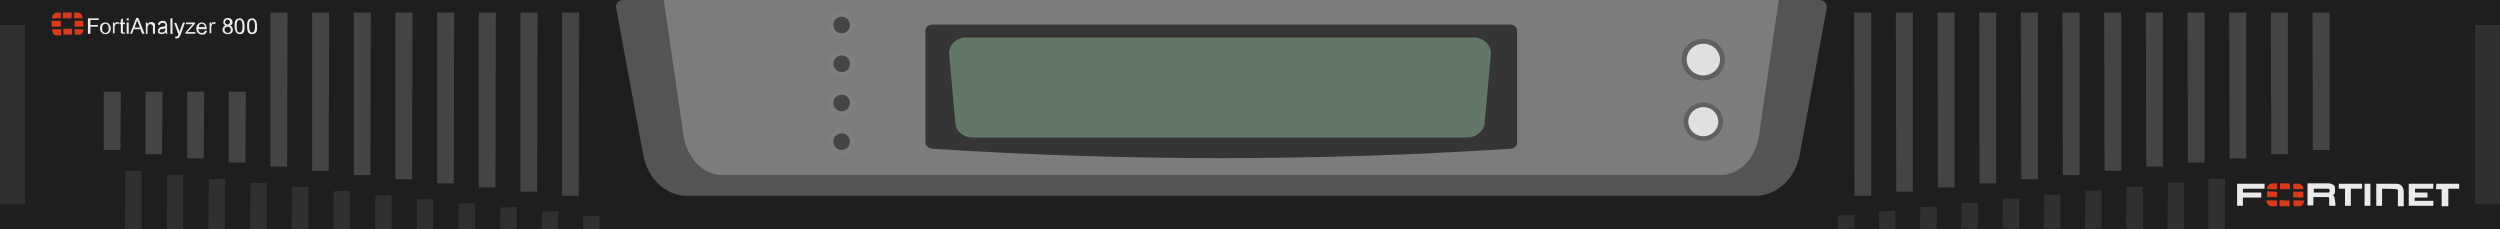 <?xml version="1.0" encoding="utf-8"?>
<!-- Copyright 2022 Virtual Console LLC. All rights reserved. Generator: Adobe Illustrator 26.0.2, SVG Export Plug-In . SVG Version: 6.00 Build 0)  -->
<svg version="1.1" id="FortiAnalyzer-800" xmlns="http://www.w3.org/2000/svg" xmlns:xlink="http://www.w3.org/1999/xlink" x="0px"
	 y="0px" viewBox="0 0 600 55" style="enable-background:new 0 0 600 55;" xml:space="preserve">
<style type="text/css">
	.st0{fill:#1E1E1E;}
	.st1{fill:#545454;}
	.st2{fill:#7C7C7C;}
	.st3{fill:#606060;}
	.st4{fill:#E0E0E0;}
	.st5{fill:#363536;}
	.st6{fill:#627768;}
	.st7{fill:#7F7F7F;}
	.st8{fill:#444547;}
	.st9{fill:#444444;}
	.st10{fill:#EAEAEA;}
	.st11{fill:#DB3919;}
	.st12{fill:#303030;}
</style>
<g>
	<rect class="st0" width="600" height="55"/>
	<g>
		<path class="st1" d="M421.3,47H164.9c-5.1,0-9.4-4.1-10.5-9.7l-6.5-35.2C147.6,1,148.4,0,149.4,0h287.4c1,0,1.8,1,1.6,2.1
			l-6.5,35.2C430.8,42.9,426.4,47,421.3,47z"/>
		<path class="st2" d="M412.9,42H173.3c-4.8,0-8.9-4.5-9.4-10.5L159.3,0h267.6l-4.6,31.5C421.8,37.5,417.8,42,412.9,42z"/>
		<g>
			<ellipse class="st3" cx="408.8" cy="14.3" rx="5.2" ry="5"/>
			<ellipse class="st4" cx="408.8" cy="14.3" rx="4" ry="3.8"/>
		</g>
		<g>
			<ellipse class="st3" cx="408.8" cy="29.2" rx="4.7" ry="4.6"/>
			<ellipse class="st4" cx="408.8" cy="29.2" rx="3.6" ry="3.5"/>
		</g>
		<g>
			<path class="st5" d="M362.5,35.7c-46.2,3-92.6,3-138.7,0c-0.9-0.1-1.7-0.7-1.7-1.5c0-9,0-18,0-27c0-0.7,0.8-1.3,1.7-1.3
				c46.2,0,92.4,0,138.6,0c0.9,0,1.7,0.6,1.7,1.3c0,9,0,18,0,27C364.2,35,363.5,35.7,362.5,35.7z"/>
			<path class="st6" d="M352.1,33H233.4c-2.2,0-4-1.5-4.1-3.4L227.8,13c-0.2-2.2,1.7-4,4.1-4h121.8c2.4,0,4.3,1.9,4.1,4l-1.5,16.6
				C356.1,31.5,354.3,33,352.1,33z"/>
		</g>
		<g>
			<g>
				<circle class="st7" cx="202" cy="6" r="3"/>
				<circle class="st8" cx="202" cy="6" r="2"/>
			</g>
			<g>
				<circle class="st7" cx="202" cy="15.3" r="3"/>
				<circle class="st8" cx="202" cy="15.3" r="2"/>
			</g>
			<g>
				<circle class="st7" cx="202" cy="24.7" r="3"/>
				<circle class="st8" cx="202" cy="24.7" r="2"/>
			</g>
			<g>
				<circle class="st7" cx="202" cy="34" r="3"/>
				<circle class="st8" cx="202" cy="34" r="2"/>
			</g>
		</g>
	</g>
	<g>
		<path class="st9" d="M138.9,47H135c0,0-0.1,0-0.1-0.1V3.1c0,0,0-0.1,0.1-0.1h3.9c0,0,0.1,0,0.1,0.1L138.9,47
			C139,47,139,47,138.9,47z"/>
		<path class="st9" d="M128.9,46H125c0,0-0.1,0-0.1-0.1V3.1c0,0,0-0.1,0.1-0.1h3.9c0,0,0.1,0,0.1,0.1L128.9,46
			C129,46,129,46,128.9,46z"/>
		<path class="st9" d="M118.9,45H115c0,0-0.1,0-0.1-0.1V3.1c0,0,0-0.1,0.1-0.1h3.9c0,0,0.1,0,0.1,0.1L118.9,45
			C119,45,119,45,118.9,45z"/>
		<path class="st9" d="M108.9,44H105c0,0-0.1,0-0.1-0.1V3.1c0,0,0-0.1,0.1-0.1h3.9c0,0,0.1,0,0.1,0.1L108.9,44
			C109,44,109,44,108.9,44z"/>
		<path class="st9" d="M98.9,43H95c0,0-0.1,0-0.1-0.1V3.1C95,3,95,3,95.1,3H99c0,0,0,0,0,0.1L98.9,43C99,43,99,43,98.9,43z"/>
		<path class="st9" d="M88.9,42H85c0,0-0.1,0-0.1-0.1V3.1C85,3,85,3,85.1,3H89c0,0,0,0,0,0.1L88.9,42C89,42,89,42,88.9,42z"/>
		<path class="st9" d="M78.9,41H75c0,0-0.1,0-0.1-0.1V3.1C75,3,75,3,75.1,3H79c0,0,0,0,0,0.1L78.9,41C79,41,79,41,78.9,41z"/>
		<path class="st9" d="M68.9,40H65c0,0-0.1,0-0.1-0.1V3.1C65,3,65,3,65.1,3H69c0,0,0,0,0,0.1L68.9,40C69,40,69,40,68.9,40z"/>
		<path class="st9" d="M58.9,39H55c0,0-0.1,0-0.1-0.1V22.1c0,0,0-0.1,0.1-0.1h3.9c0,0,0.1,0,0.1,0.1L58.9,39C59,39,59,39,58.9,39z"
			/>
		<path class="st9" d="M48.9,38H45c0,0-0.1,0-0.1-0.1V22.1c0,0,0-0.1,0.1-0.1h3.9c0,0,0.1,0,0.1,0.1L48.9,38C49,38,49,38,48.9,38z"
			/>
		<path class="st9" d="M38.9,37H35c0,0-0.1,0-0.1-0.1V22.1c0,0,0-0.1,0.1-0.1h3.9c0,0,0.1,0,0.1,0.1L38.9,37C39,37,39,37,38.9,37z"
			/>
		<path class="st9" d="M28.9,36H25c0,0-0.1,0-0.1-0.1V22.1c0,0,0-0.1,0.1-0.1h3.9c0,0,0.1,0,0.1,0.1L28.9,36C29,36,29,36,28.9,36z"
			/>
	</g>
	<g>
		<path class="st9" d="M445.1,47h3.9c0,0,0.1,0,0.1-0.1V3.1c0,0,0-0.1-0.1-0.1h-3.9c0,0-0.1,0-0.1,0.1L445.1,47
			C445,47,445,47,445.1,47z"/>
		<path class="st9" d="M455.1,46h3.9c0,0,0.1,0,0.1-0.1V3.1c0,0,0-0.1-0.1-0.1h-3.9c0,0-0.1,0-0.1,0.1L455.1,46
			C455,46,455,46,455.1,46z"/>
		<path class="st9" d="M465.1,45h3.9c0,0,0.1,0,0.1-0.1V3.1c0,0,0-0.1-0.1-0.1h-3.9c0,0-0.1,0-0.1,0.1L465.1,45
			C465,45,465,45,465.1,45z"/>
		<path class="st9" d="M475.1,44h3.9c0,0,0.1,0,0.1-0.1V3.1c0,0,0-0.1-0.1-0.1h-3.9c0,0-0.1,0-0.1,0.1L475.1,44
			C475,44,475,44,475.1,44z"/>
		<path class="st9" d="M485.1,43h3.9c0,0,0.1,0,0.1-0.1V3.1c0,0,0-0.1-0.1-0.1h-3.9c0,0-0.1,0-0.1,0.1L485.1,43
			C485,43,485,43,485.1,43z"/>
		<path class="st9" d="M495.1,42h3.9c0,0,0.1,0,0.1-0.1V3.1c0,0,0-0.1-0.1-0.1h-3.9c0,0-0.1,0-0.1,0.1L495.1,42
			C495,42,495,42,495.1,42z"/>
		<path class="st9" d="M505.1,41h3.9c0,0,0.1,0,0.1-0.1V3.1c0,0,0-0.1-0.1-0.1h-3.9c0,0-0.1,0-0.1,0.1L505.1,41
			C505,41,505,41,505.1,41z"/>
		<path class="st9" d="M515.1,40h3.9c0,0,0.1,0,0.1-0.1V3.1c0,0,0-0.1-0.1-0.1h-3.9c0,0-0.1,0-0.1,0.1L515.1,40
			C515,40,515,40,515.1,40z"/>
		<path class="st9" d="M525.1,39h3.9c0,0,0.1,0,0.1-0.1V3.1c0,0,0-0.1-0.1-0.1h-3.9c0,0-0.1,0-0.1,0.1L525.1,39
			C525,39,525,39,525.1,39z"/>
		<path class="st9" d="M535.1,38h3.9c0,0,0.1,0,0.1-0.1V3.1c0,0,0-0.1-0.1-0.1h-3.9c0,0-0.1,0-0.1,0.1L535.1,38
			C535,38,535,38,535.1,38z"/>
		<path class="st9" d="M545.1,37h3.9c0,0,0.1,0,0.1-0.1V3.1c0,0,0-0.1-0.1-0.1h-3.9c0,0-0.1,0-0.1,0.1L545.1,37
			C545,37,545,37,545.1,37z"/>
		<path class="st9" d="M555.1,36h3.9c0,0,0.1,0,0.1-0.1V3.1c0,0,0-0.1-0.1-0.1h-3.9c0,0-0.1,0-0.1,0.1L555.1,36
			C555,36,555,36,555.1,36z"/>
	</g>
	<g>
		<path class="st10" d="M560.5,49.4c-0.5,0-0.8,0-1.4,0c0,0-0.1-0.1-0.1-0.2c0-0.5,0-1,0-1.6c0-0.2-0.1-0.3-0.3-0.3
			c-1.2,0-2.3,0-3.5,0c0,0.7,0,1.4,0,2c-0.5,0-0.9,0-1.4,0c0-1.8,0-3.6,0-5.3c0.1,0,0.2,0,0.3,0c1.5,0,3,0,4.5,0
			c0.3,0,0.6,0,0.8,0.1c0.7,0.2,1,0.5,1,1c0,0.3,0,0.7,0,1s-0.2,0.6-0.5,0.8c0.4,0.2,0.4,0.5,0.4,0.8
			C560.5,48.4,560.5,48.9,560.5,49.4z M555.3,46.2c1.2,0,2.3,0,3.5,0c0.2,0,0.3-0.1,0.3-0.3c0-0.1,0-0.3,0-0.3
			c0-0.2-0.1-0.3-0.3-0.3c-0.1,0-0.2,0-0.3,0c-0.9,0-2,0-3,0c-0.1,0-0.1,0-0.2,0C555.3,45.6,555.3,45.9,555.3,46.2z"/>
		<path class="st10" d="M579.5,48.2c1.5,0,3,0,4.5,0c0,0.4,0,0.8,0,1.2c-2,0-3.9,0-5.9,0c0-1.8,0-3.6,0-5.3c2,0,3.9,0,5.9,0
			c0,0.4,0,0.8,0,1.2c-1.4,0-3,0-4.4,0c0,0.3,0,0.6,0,0.9c1,0,2,0,3,0c0,0.4,0,0.8,0,1.2c-1,0-2,0-3,0
			C579.5,47.6,579.5,47.9,579.5,48.2z"/>
		<path class="st10" d="M571.7,45.3c0,1.4,0,2.7,0,4.1c-0.5,0-0.9,0-1.4,0c0-1.8,0-3.6,0-5.3c0.3,0,0.7,0,0.9,0c1.3,0,2.6,0,3.8,0
			c0.7,0,1.3,0.2,1.6,0.8c0.2,0.3,0.3,0.7,0.3,1.1c0,1.1,0,2.2,0,3.3c0,0.1,0,0.1,0,0.2c-0.5,0-0.9,0-1.4,0c0-0.1,0-0.2,0-0.3
			c0-1.1,0-2.1,0-3.2c0-0.1,0-0.2,0-0.3c0-0.2-0.2-0.3-0.4-0.3C574,45.3,572.8,45.3,571.7,45.3z"/>
		<path class="st10" d="M538.3,49.4c-0.5,0-0.9,0-1.4,0c0-1.8,0-3.6,0-5.3c2.2,0,4.4,0,6.6,0c0,0.4,0,0.8,0,1.2c-1.7,0-3.5,0-5.2,0
			c0,0.3,0,0.6,0,0.9c1.4,0,3,0,4.4,0c0,0.4,0,0.8,0,1.2c-1.4,0-3,0-4.4,0C538.3,48.1,538.3,48.7,538.3,49.4z"/>
		<path class="st10" d="M561.3,45.3c0-0.4,0-0.8,0-1.2c1.9,0,3.6,0,5.6,0c0,0.3,0,0.8,0,1.2c-0.8,0-1.7,0-2.7,0c0,1.4,0,2.8,0,4.1
			c-0.5,0-0.9,0-1.4,0c0-1.4,0-2.7,0-4.1C562.2,45.3,561.8,45.3,561.3,45.3z"/>
		<path class="st10" d="M584.7,44.1c1.9,0,3.6,0,5.5,0c0,0.4,0,0.8,0,1.2c-0.8,0-1.7,0-2.6,0c0,0.1,0,0.2,0,0.3c0,1.2,0,2.5,0,3.6
			c0,0.2,0,0.3-0.3,0.3c-0.4,0-0.8,0-1.3,0c0-1.4,0-2.8,0-4.1c-0.5,0-0.9,0-1.4,0C584.7,44.8,584.7,44.5,584.7,44.1z"/>
		<path class="st10" d="M567.5,44.1c0.5,0,0.9,0,1.4,0c0,1.8,0,3.6,0,5.3c-0.5,0-0.9,0-1.4,0C567.5,47.6,567.5,45.9,567.5,44.1z"/>
		<g>
			<g>
				<path class="st11" d="M546.5,46c0,0.3,0,0.6,0,0.9c0,0.4,0,0.4-0.5,0.4c-0.6,0-1.2,0-1.7,0c-0.2,0-0.2-0.1-0.2-0.2
					c0-0.4,0-0.8,0-1.2C544.9,46,545.7,46,546.5,46z"/>
				<path class="st11" d="M550.4,46c0.8,0,1.6,0,2.4,0c0,0.3,0,0.7,0,1c0,0.4,0.1,0.4-0.5,0.4s-1.2,0-1.7,0c-0.2,0-0.3-0.1-0.3-0.3
					C550.4,46.9,550.4,46.5,550.4,46z"/>
				<path class="st11" d="M549.6,45.4c-0.8,0-1.5,0-2.2,0c-0.1,0-0.2-0.1-0.2-0.2c0-0.3,0-0.8,0-1.1c0-0.1,0.1-0.1,0.2-0.1
					c0.7,0,1.4,0,2,0c0.1,0,0.1,0.1,0.1,0.1C549.6,44.6,549.6,45,549.6,45.4z"/>
				<path class="st11" d="M548.4,48.1c0.3,0,0.7,0,0.9,0s0.2,0,0.2,0.2c0,0.3,0,0.7,0,1c0,0.1,0,0.2-0.2,0.2c-0.7,0-1.4,0-2,0
					c-0.1,0-0.2,0-0.2-0.2c0-0.3,0-0.7,0-1.1c0-0.1,0.1-0.2,0.2-0.2C547.7,48.1,548.2,48.1,548.4,48.1z"/>
				<path class="st11" d="M545.4,48.1c0.3,0,0.7,0,0.9,0s0.2,0,0.2,0.2c0,0.3,0,0.7,0,1c0,0.2,0,0.2-0.2,0.2c-0.4,0-0.8,0-1.3,0
					c-0.2,0-0.4-0.2-0.6-0.3c-0.3-0.3-0.4-0.6-0.5-0.9c0-0.2,0-0.3,0.2-0.2C544.7,48.1,544.9,48.1,545.4,48.1z"/>
				<path class="st11" d="M546.5,45.4c-0.8,0-1.6,0-2.4,0c-0.2-0.6,0.5-1.4,1.3-1.4c0.3,0,0.7,0,0.9,0c0.1,0,0.2,0.1,0.2,0.1
					C546.5,44.6,546.5,45,546.5,45.4z"/>
				<path class="st11" d="M550.4,48.1c0.4,0,0.8,0,1.2,0s0.8,0,1.2,0c0.1,0,0.2,0.1,0.2,0.2c-0.1,0.4-0.3,0.8-0.7,1.1
					c-0.1,0.1-0.2,0.1-0.3,0.1c-0.4,0-0.8,0-1.3,0c-0.1,0-0.2-0.1-0.2-0.1C550.4,48.9,550.4,48.5,550.4,48.1z"/>
				<path class="st11" d="M550.4,44.1c0.5,0,0.9,0,1.4,0c0.2,0,0.4,0.2,0.6,0.3c0.3,0.3,0.4,0.5,0.4,0.8c0,0.1,0,0.2-0.2,0.2
					c-0.7,0-1.4,0-2,0c-0.1,0-0.2-0.1-0.2-0.1C550.4,44.9,550.4,44.5,550.4,44.1z"/>
			</g>
		</g>
	</g>
	<rect y="6" class="st12" width="6" height="43"/>
	<rect x="594" y="6" class="st12" width="6" height="43"/>
	<g>
		<g>
			<path class="st10" d="M21.1,8.1V4.4h2.6v0.4h-2V6h1.8v0.4h-1.8v1.7H21.1z"/>
			<path class="st10" d="M24,6.8c0-0.5,0.1-0.9,0.4-1.1c0.2-0.2,0.5-0.3,0.9-0.3s0.7,0.1,0.9,0.4s0.4,0.6,0.4,1s-0.1,0.6-0.2,0.8
				C26.3,7.8,26.2,7.9,26,8c-0.2,0.1-0.4,0.2-0.7,0.2c-0.4,0-0.7-0.1-0.9-0.4C24.1,7.6,24,7.2,24,6.8z M24.5,6.8
				c0,0.4,0.1,0.6,0.2,0.8c0.2,0.2,0.3,0.3,0.6,0.3c0.2,0,0.4-0.1,0.6-0.3c0.2-0.2,0.2-0.4,0.2-0.8c0-0.3-0.1-0.6-0.2-0.8
				c-0.2-0.2-0.3-0.3-0.6-0.3c-0.2,0-0.4,0.1-0.6,0.3C24.6,6.2,24.5,6.4,24.5,6.8z"/>
			<path class="st10" d="M27.1,8.1V5.4h0.4v0.4c0.1-0.2,0.2-0.3,0.3-0.4c0.1-0.1,0.2-0.1,0.3-0.1c0.2,0,0.3,0.1,0.5,0.1l-0.2,0.4
				c-0.1-0.1-0.2-0.1-0.3-0.1c-0.1,0-0.2,0-0.3,0.1c-0.1,0.1-0.1,0.1-0.2,0.3c-0.1,0.2-0.1,0.3-0.1,0.5V8h-0.4V8.1z"/>
			<path class="st10" d="M29.9,7.7L30,8.1c-0.1,0-0.2,0-0.4,0c-0.2,0-0.3,0-0.4-0.1S29.1,8,29,7.9c0-0.1,0-0.3,0-0.6V5.8h-0.3V5.4
				H29V4.7l0.5-0.3v1H30v0.4h-0.5v1.6c0,0.1,0,0.2,0,0.3c0,0,0,0.1,0.1,0.1S29.7,7.8,29.9,7.7C29.7,7.7,29.8,7.7,29.9,7.7z"/>
			<path class="st10" d="M30.4,4.9V4.4h0.5v0.5H30.4z M30.4,8.1V5.4h0.5v2.7H30.4z"/>
			<path class="st10" d="M31.2,8.1l1.5-3.8h0.5l1.5,3.8h-0.6L33.7,7h-1.6l-0.4,1.1H31.2z M32.3,6.6h1.3l-0.4-1
				C33,5.2,32.9,5,32.9,4.8c0,0.2-0.1,0.5-0.2,0.7L32.3,6.6z"/>
			<path class="st10" d="M35,8.1V5.4h0.4v0.4c0.2-0.3,0.5-0.5,0.9-0.5c0.2,0,0.3,0,0.5,0.1c0.1,0.1,0.2,0.1,0.3,0.2s0.1,0.2,0.1,0.3
				c0,0.1,0,0.2,0,0.5v1.7h-0.5V6.5c0-0.2,0-0.3-0.1-0.4c0-0.1-0.1-0.2-0.2-0.2c-0.1-0.1-0.2-0.1-0.3-0.1c-0.2,0-0.4,0.1-0.5,0.2
				s-0.2,0.4-0.2,0.7v1.5L35,8.1L35,8.1z"/>
			<path class="st10" d="M39.8,7.8c-0.2,0.1-0.3,0.2-0.5,0.3S39,8.2,38.8,8.2c-0.3,0-0.5-0.1-0.7-0.2s-0.2-0.3-0.2-0.6
				c0-0.1,0-0.3,0.1-0.4s0.1-0.2,0.2-0.3c0.1-0.1,0.2-0.1,0.3-0.2c0.1,0,0.2,0,0.4-0.1c0.4,0,0.7-0.1,0.8-0.2c0-0.1,0-0.1,0-0.1
				c0-0.2,0-0.3-0.1-0.4s-0.3-0.2-0.5-0.2s-0.4,0-0.5,0.1S38.4,5.8,38.4,6l-0.5-0.1c0-0.2,0.1-0.4,0.2-0.5c0.1-0.1,0.2-0.2,0.4-0.3
				S38.9,5,39.1,5c0.2,0,0.4,0,0.6,0.1C39.9,5.5,40,5.5,40,5.6c0.1,0.1,0.1,0.2,0.1,0.3c0,0.1,0,0.2,0,0.4V7c0,0.4,0,0.7,0,0.8
				c0,0.1,0.1,0.2,0.1,0.3h-0.5C39.8,8,39.8,7.9,39.8,7.8z M39.7,6.8c-0.2,0.1-0.4,0.1-0.8,0.2c-0.1,0-0.3,0-0.3,0
				c-0.1,0-0.1,0.1-0.2,0.2c0,0.1-0.1,0.1-0.1,0.2s0,0.2,0.1,0.3s0.2,0.1,0.4,0.1s0.3,0,0.5-0.1c0.1-0.1,0.2-0.2,0.3-0.3
				C39.6,7.3,39.7,7.1,39.7,6.8C39.7,6.9,39.7,6.8,39.7,6.8z"/>
			<path class="st10" d="M40.9,8.1V4.4h0.5v3.8L40.9,8.1L40.9,8.1z"/>
			<path class="st10" d="M42.1,9.2L42,8.8c0.1,0,0.2,0,0.3,0s0.2,0,0.2-0.1c0.1,0,0.1-0.1,0.2-0.1c0,0,0.1-0.2,0.1-0.3V8.2l-1-2.7
				h0.5L42.9,7C43,7.2,43,7.4,43.1,7.6c0.1-0.2,0.1-0.4,0.2-0.6l0.6-1.6h0.5l-1,2.8c-0.1,0.3-0.2,0.5-0.3,0.6
				C43,9,42.9,9.1,42.8,9.1c-0.1,0.1-0.2,0.1-0.4,0.1C42.3,9.3,42.2,9.2,42.1,9.2z"/>
			<path class="st10" d="M44.5,8.1V7.8l1.7-2c-0.2,0-0.4,0-0.5,0h-1.1V5.4h2.2v0.3l-1.5,1.7L45,7.7c0.2,0,0.4,0,0.6,0h1.3v0.4H44.5z
				"/>
			<path class="st10" d="M49.2,7.3l0.5,0.1c-0.1,0.3-0.2,0.5-0.4,0.7c-0.2,0.2-0.5,0.2-0.8,0.2c-0.4,0-0.7-0.1-1-0.4
				c-0.2-0.2-0.4-0.6-0.4-1c0-0.5,0.1-0.8,0.4-1.1s0.5-0.4,0.9-0.4s0.7,0.1,0.9,0.4c0.2,0.2,0.3,0.6,0.3,1.1V7h-2
				c0,0.3,0.1,0.5,0.3,0.7s0.3,0.2,0.6,0.2c0.2,0,0.3,0,0.4-0.1C49.1,7.6,49.2,7.5,49.2,7.3z M47.7,6.5h1.5c0-0.2-0.1-0.4-0.2-0.5
				c-0.1-0.2-0.3-0.3-0.6-0.3c-0.2,0-0.4,0.1-0.5,0.2C47.8,6.1,47.7,6.3,47.7,6.5z"/>
			<path class="st10" d="M50.3,8.1V5.4h0.4v0.4c0.1-0.2,0.2-0.3,0.3-0.4s0.2-0.1,0.3-0.1c0.2,0,0.3,0.1,0.5,0.1l-0.2,0.4
				c-0.1-0.1-0.2-0.1-0.3-0.1s-0.2,0-0.3,0.1s-0.1,0.1-0.2,0.3c-0.1,0.2-0.1,0.3-0.1,0.5V8h-0.4V8.1z"/>
			<path class="st10" d="M54.1,6.1c-0.2-0.1-0.3-0.2-0.4-0.3c-0.1-0.1-0.1-0.3-0.1-0.5c0-0.3,0.1-0.5,0.3-0.7s0.5-0.3,0.8-0.3
				s0.6,0.1,0.8,0.3c0.2,0.2,0.3,0.4,0.3,0.7c0,0.2,0,0.3-0.1,0.5S55.4,6,55.2,6.1c0.2,0.1,0.4,0.2,0.5,0.4s0.2,0.4,0.2,0.6
				c0,0.3-0.1,0.6-0.3,0.8s-0.5,0.3-0.9,0.3s-0.7-0.1-1-0.3c-0.2-0.2-0.3-0.5-0.3-0.8c0-0.2,0.1-0.5,0.2-0.6
				C53.7,6.3,53.9,6.2,54.1,6.1z M53.9,7.1c0,0.1,0,0.3,0.1,0.4s0.2,0.2,0.3,0.3c0.1,0.1,0.3,0.1,0.4,0.1c0.2,0,0.4-0.1,0.5-0.2
				s0.2-0.3,0.2-0.5s-0.1-0.4-0.2-0.6c-0.1-0.1-0.3-0.2-0.6-0.2c-0.2,0-0.4,0.1-0.5,0.2C54,6.7,53.9,6.8,53.9,7.1z M54,5.3
				c0,0.2,0.1,0.3,0.2,0.4c0.1,0.1,0.3,0.2,0.4,0.2c0.2,0,0.3-0.1,0.4-0.2c0.1-0.1,0.2-0.3,0.2-0.4c0-0.2-0.1-0.3-0.2-0.4
				s-0.3-0.2-0.4-0.2c-0.2,0-0.3,0.1-0.4,0.2S54,5.1,54,5.3z"/>
			<path class="st10" d="M56.3,6.3c0-0.4,0-0.8,0.1-1.1c0.1-0.3,0.2-0.5,0.4-0.6s0.4-0.2,0.7-0.2c0.2,0,0.4,0,0.5,0.1
				s0.3,0.2,0.4,0.4s0.2,0.3,0.2,0.6c0.1,0.2,0.1,0.5,0.1,0.9s0,0.8-0.1,1.1S58.4,7.8,58.3,8c-0.2,0.1-0.4,0.2-0.7,0.2
				c-0.4,0-0.7-0.1-0.9-0.4C56.5,7.5,56.3,7,56.3,6.3z M56.8,6.3c0,0.6,0.1,1,0.2,1.2c0.1,0.2,0.3,0.3,0.5,0.3s0.4-0.1,0.5-0.3
				c0.1-0.2,0.2-0.6,0.2-1.2s-0.1-1-0.2-1.2c-0.1-0.2-0.3-0.3-0.5-0.3S57.1,4.9,57,5.1C56.9,5.2,56.8,5.7,56.8,6.3z"/>
			<path class="st10" d="M59.3,6.3c0-0.4,0-0.8,0.1-1.1c0.1-0.3,0.2-0.5,0.4-0.6s0.4-0.2,0.7-0.2c0.2,0,0.4,0,0.5,0.1
				s0.3,0.2,0.4,0.4s0.2,0.3,0.2,0.6c0.1,0.2,0.1,0.5,0.1,0.9s0,0.8-0.1,1.1S61.4,7.8,61.2,8c-0.2,0.1-0.4,0.2-0.7,0.2
				c-0.4,0-0.7-0.1-0.9-0.4C59.4,7.5,59.3,7,59.3,6.3z M59.8,6.3c0,0.6,0.1,1,0.2,1.2c0.1,0.2,0.3,0.3,0.5,0.3s0.4-0.1,0.5-0.3
				c0.1-0.2,0.2-0.6,0.2-1.2s-0.1-1-0.2-1.2c-0.1-0.2-0.3-0.3-0.5-0.3S60.1,4.9,60,5.1C59.8,5.2,59.8,5.7,59.8,6.3z"/>
		</g>
		<g>
			<path class="st11" d="M17.9,5c0.7,0,1.4,0,2.1,0c0,0.5,0,0.9,0,1.4c-0.7,0-1.4,0-2.1,0C17.9,5.9,17.9,5.5,17.9,5z"/>
			<path class="st11" d="M14.6,5c0,0.3,0,0.7,0,1c0,0.4,0,0.4-0.4,0.4c-0.5,0-1,0-1.6,0c-0.1,0-0.1,0-0.2,0c0-0.5,0-0.9,0-1.4
				C13.2,5,13.9,5,14.6,5z"/>
			<path class="st11" d="M17.2,4.4c-0.7,0-1.4,0-2.1,0c0-0.5,0-0.9,0-1.4c0.7,0,1.4,0,2.1,0C17.2,3.5,17.2,3.9,17.2,4.4z"/>
			<path class="st11" d="M15.2,8.3c0-0.4,0-0.9,0-1.3l0.1-0.1c0.6,0,1.3,0,1.9,0L17.3,7c0,0.4,0,0.8,0,1.2l-0.1,0.1
				C16.5,8.3,15.9,8.3,15.2,8.3z"/>
			<path class="st11" d="M14.6,3c0,0.5,0,0.9,0,1.4c-0.7,0-1.4,0-2.1,0c0-0.3,0.1-0.7,0.3-0.9c0.1-0.1,0.2-0.2,0.3-0.3
				C13.2,3.1,13.4,3,13.5,3C13.9,3,14.2,3,14.6,3z"/>
			<path class="st11" d="M17.8,4.4c0-0.5,0-0.9,0-1.4h0.1c0.3,0,0.6,0,0.8,0c0.4,0,0.6,0.1,0.8,0.4c0.2,0.3,0.3,0.6,0.3,1
				C19.2,4.4,18.5,4.4,17.8,4.4z"/>
			<path class="st11" d="M12.5,7c0.1,0,0.1,0,0.2,0c0.6,0,1.2,0,1.8,0c0.1,0,0.2,0,0.2,0.2c0,0.4,0,0.7,0,1.1c0,0.1,0,0.2-0.2,0.2
				c-0.3,0-0.6,0-0.9,0c-0.3,0-0.6-0.1-0.7-0.3C12.6,7.7,12.5,7.4,12.5,7z"/>
			<path class="st11" d="M17.9,8.3c0-0.4,0-0.9,0-1.3H18c0.6,0,1.2,0,1.8,0C20,7,20,7,20,7.2c-0.1,0.5-0.2,0.9-0.7,1.1
				c0,0-0.1,0-0.2,0C18.8,8.3,18.3,8.3,17.9,8.3L17.9,8.3z"/>
		</g>
	</g>
	<g>
		<path class="st12" d="M30.1,41C30,41,30,41,30.1,41L30,55h4V41.1c0,0,0-0.1-0.1-0.1H30.1z"/>
		<path class="st12" d="M40.1,42C40,42,40,42,40.1,42L40,55h4V42c0,0,0-0.1-0.1-0.1L40.1,42L40.1,42z"/>
		<path class="st12" d="M50.1,43C50,43,50,43,50.1,43L50,55h4V43c0,0,0-0.1-0.1-0.1L50.1,43L50.1,43z"/>
		<path class="st12" d="M60.1,43.9C60,43.9,60,44,60.1,43.9L60,55h4V44c0,0,0-0.1-0.1-0.1H60.1z"/>
		<path class="st12" d="M70.1,44.9C70,44.9,70,44.9,70.1,44.9L70,55h4V45c0,0,0-0.1-0.1-0.1H70.1z"/>
		<path class="st12" d="M80.1,45.9C80,45.9,80,45.9,80.1,45.9L80,55h4v-9.1c0,0,0-0.1-0.1-0.1L80.1,45.9L80.1,45.9z"/>
		<path class="st12" d="M90.1,46.9C90,46.9,90,46.9,90.1,46.9L90,55h4v-8.1c0,0,0-0.1-0.1-0.1L90.1,46.9L90.1,46.9z"/>
		<path class="st12" d="M100.1,47.8C100,47.8,100,47.9,100.1,47.8L100,55h4v-7.1c0,0,0-0.1-0.1-0.1
			C103.9,47.8,100.1,47.8,100.1,47.8z"/>
		<path class="st12" d="M110.1,48.8C110,48.8,110,48.8,110.1,48.8L110,55h4v-6.1c0,0,0-0.1-0.1-0.1
			C113.9,48.8,110.1,48.8,110.1,48.8z"/>
		<path class="st12" d="M120.1,49.8C120,49.8,120,49.8,120.1,49.8L120,55h4v-5.2c0,0,0-0.1-0.1-0.1L120.1,49.8L120.1,49.8z"/>
		<path class="st12" d="M130.1,50.8C130,50.8,130,50.8,130.1,50.8L130,55h4v-4.2c0,0,0-0.1-0.1-0.1L130.1,50.8L130.1,50.8z"/>
		<path class="st12" d="M143.9,51.8H140c0,0-0.1,0-0.1,0.1V55h4V51.8C144,51.8,144,51.8,143.9,51.8z"/>
	</g>
	<g>
		<path class="st12" d="M534,42.9h-3.9c0,0-0.1,0-0.1,0.1v12h4V42.9C534.1,42.9,534.1,42.9,534,42.9z"/>
		<path class="st12" d="M520.3,43.8C520.2,43.8,520.2,43.9,520.3,43.8l-0.1,11.1h4v-11c0,0,0-0.1-0.1-0.1H520.3z"/>
		<path class="st12" d="M510.4,44.8C510.3,44.8,510.3,44.8,510.4,44.8l-0.1,10.1h4v-10c0,0,0-0.1-0.1-0.1H510.4z"/>
		<path class="st12" d="M500.5,45.8C500.5,45.8,500.4,45.8,500.5,45.8l-0.1,9.1h4v-9.1c0,0,0-0.1-0.1-0.1L500.5,45.8L500.5,45.8z"/>
		<path class="st12" d="M490.6,46.8C490.6,46.8,490.5,46.8,490.6,46.8l-0.1,8.1h4v-8.1c0,0,0-0.1-0.1-0.1L490.6,46.8L490.6,46.8z"/>
		<path class="st12" d="M480.7,47.7C480.7,47.7,480.7,47.8,480.7,47.7l-0.1,7.2h4v-7.1c0,0,0-0.1-0.1-0.1
			C484.5,47.7,480.7,47.7,480.7,47.7z"/>
		<path class="st12" d="M470.8,48.7L470.8,48.7l-0.1,6.2h4v-6.1c0,0,0-0.1-0.1-0.1C474.6,48.7,470.8,48.7,470.8,48.7z"/>
		<path class="st12" d="M460.9,49.7L460.9,49.7l-0.1,5.2h4v-5.2c0,0,0-0.1-0.1-0.1L460.9,49.7L460.9,49.7z"/>
		<path class="st12" d="M451,50.7L451,50.7l-0.1,4.2h4v-4.2c0,0,0-0.1-0.1-0.1L451,50.7L451,50.7z"/>
		<path class="st12" d="M441.2,51.7C441.1,51.7,441.1,51.7,441.2,51.7l-0.1,3.2h4v-3.2c0,0,0-0.1-0.1-0.1L441.2,51.7L441.2,51.7z"/>
	</g>
</g>
</svg>
